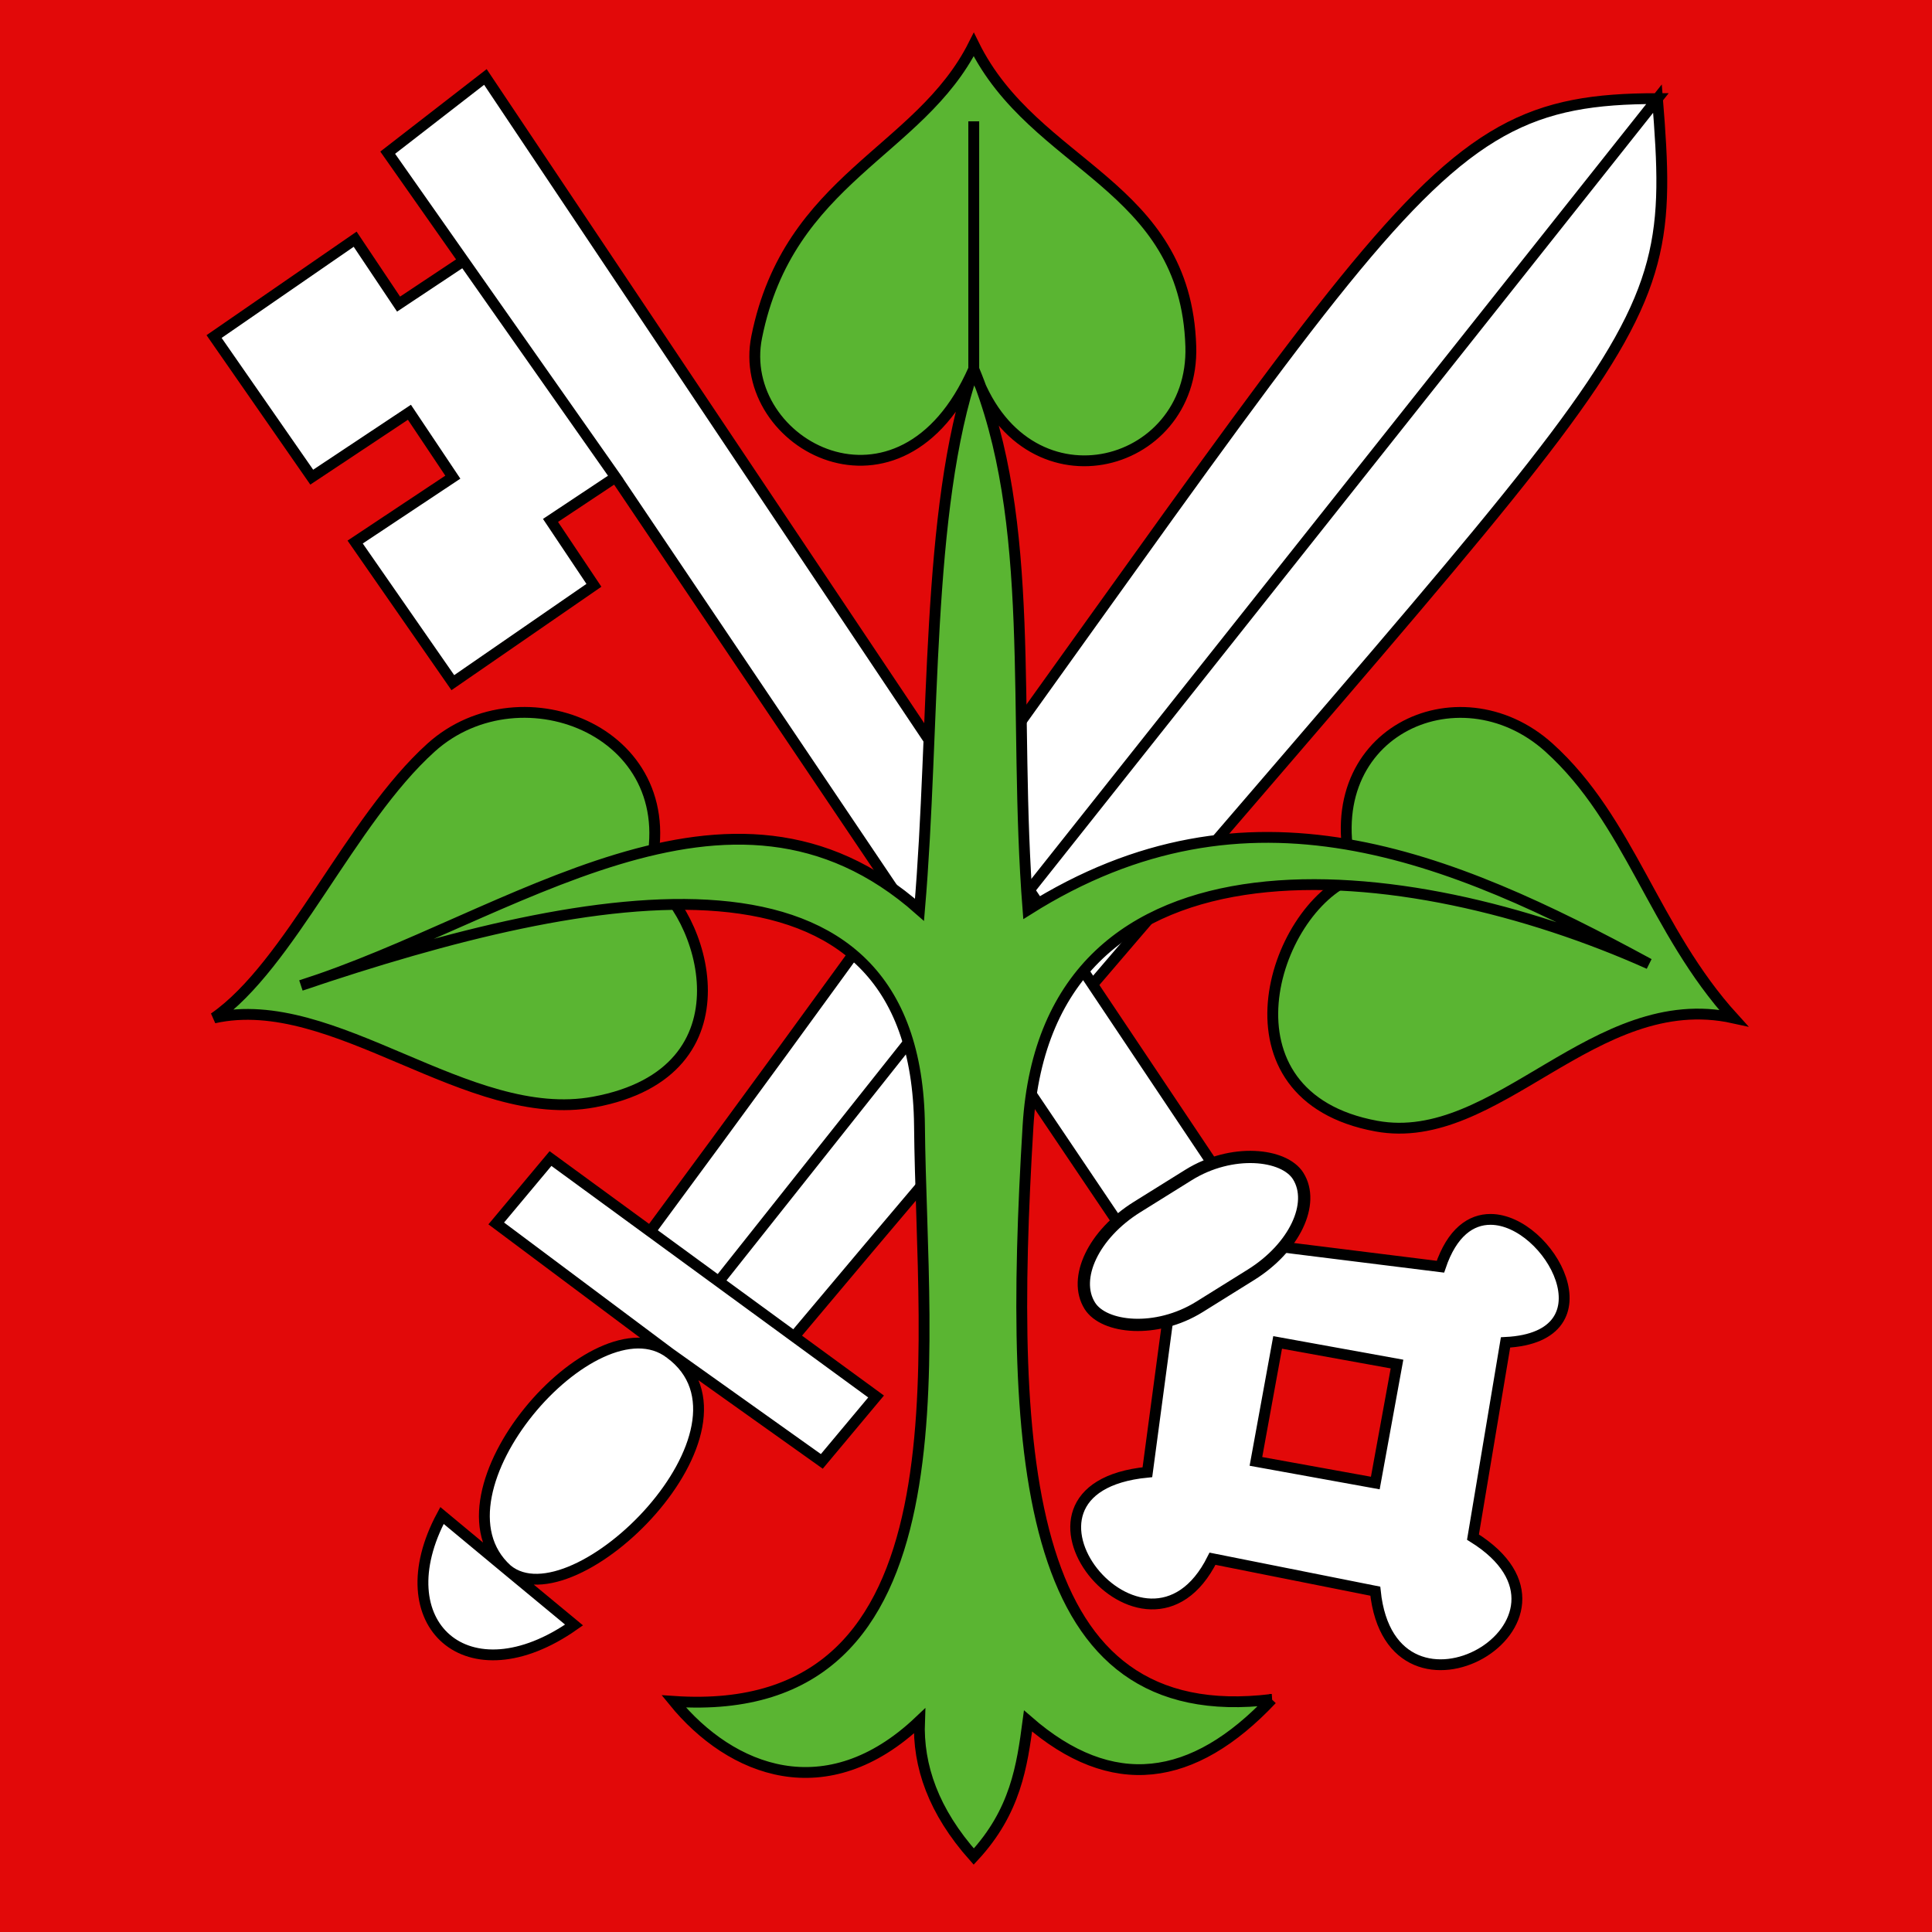 <?xml version="1.0" encoding="UTF-8" standalone="no"?>
<!-- Generator: Adobe Illustrator 27.1.1, SVG Export Plug-In . SVG Version: 6.00 Build 0)  -->

<svg
   xmlns:dc="http://purl.org/dc/elements/1.1/"
   xmlns:cc="http://creativecommons.org/ns#"
   xmlns:rdf="http://www.w3.org/1999/02/22-rdf-syntax-ns#"
   xmlns:svg="http://www.w3.org/2000/svg"
   xmlns="http://www.w3.org/2000/svg"
   xmlns:xlink="http://www.w3.org/1999/xlink"
   xmlns:sodipodi="http://sodipodi.sourceforge.net/DTD/sodipodi-0.dtd"
   xmlns:inkscape="http://www.inkscape.org/namespaces/inkscape"
   version="1.1"
   id="Layer_1"
   x="0px"
   y="0px"
   viewBox="0 0 216 216"
   style="enable-background:new 0 0 216 216;"
   xml:space="preserve"
   sodipodi:docname="CHE Ferenbalm Flag.svg"
   inkscape:version="0.92.3 (2405546, 2018-03-11)"><rect x="0" y="0" width="216" height="216" fill="#333333" stroke="none"/><defs
   id="defs18"><radialGradient
     r="300"
     cy="226.33"
     cx="221.44"
     gradientTransform="matrix(1.353,0,0,1.349,-2155.236,-905.093)"
     gradientUnits="userSpaceOnUse"
     id="radialGradient3358"
     xlink:href="#radialGradient3163"
     inkscape:collect="always" /><radialGradient
     r="300"
     gradientTransform="matrix(1.353,0,0,1.349,-77.629,-85.747)"
     cx="221.44"
     cy="226.33"
     gradientUnits="userSpaceOnUse"
     id="radialGradient3163"><stop
       offset="0"
       stop-opacity=".314"
       stop-color="#fff"
       id="stop2895" /><stop
       offset=".19"
       stop-opacity=".251"
       stop-color="#fff"
       id="stop2897" /><stop
       offset="0.6"
       stop-opacity=".125"
       stop-color="#6b6b6b"
       id="stop2901" /><stop
       offset="1"
       stop-opacity=".125"
       id="stop2899" /></radialGradient><radialGradient
     inkscape:collect="always"
     xlink:href="#radialGradient3163"
     id="radialGradient5039"
     gradientUnits="userSpaceOnUse"
     gradientTransform="matrix(1.353,0,0,1.349,-79.129,-87.923)"
     cx="221.44"
     cy="226.33"
     r="300" /><radialGradient
     r="300"
     cy="226.33"
     cx="221.44"
     gradientTransform="matrix(1.353,0,0,1.349,14.228,119.566)"
     gradientUnits="userSpaceOnUse"
     id="radialGradient5083"
     xlink:href="#radialGradient3163"
     inkscape:collect="always" /><radialGradient
     r="300"
     cy="226.33"
     cx="221.44"
     gradientTransform="matrix(1.353,0,0,1.349,14.228,119.566)"
     gradientUnits="userSpaceOnUse"
     id="radialGradient5136"
     xlink:href="#radialGradient3163"
     inkscape:collect="always" /><linearGradient
     id="linearGradient2893"><stop
       id="stop2895-6"
       offset="0"
       style="stop-color:#ffffff;stop-opacity:0.314;" /><stop
       style="stop-color:#ffffff;stop-opacity:0.251;"
       offset="0.19"
       id="stop2897-9" /><stop
       id="stop2901-0"
       offset="0.6"
       style="stop-color:#6b6b6b;stop-opacity:0.125;" /><stop
       id="stop2899-5"
       offset="1"
       style="stop-color:#000000;stop-opacity:0.125;" /></linearGradient><linearGradient
     id="linearGradient2955"><stop
       id="stop2965"
       offset="0"
       style="stop-color:white;stop-opacity:0;" /><stop
       id="stop2959"
       offset="1"
       style="stop-color:black;stop-opacity:0.646;" /></linearGradient><inkscape:perspective
     id="perspective5149"
     inkscape:persp3d-origin="301.5 : 254.33333 : 1"
     inkscape:vp_z="603 : 381.5 : 1"
     inkscape:vp_y="0 : 1000 : 0"
     inkscape:vp_x="0 : 381.5 : 1"
     sodipodi:type="inkscape:persp3d" /><radialGradient
     r="300"
     fy="579.933"
     fx="858.042"
     cy="579.933"
     cx="858.042"
     gradientTransform="matrix(1.215,1.531577e-24,1.464684e-23,1.267,-839.192,-490.489)"
     gradientUnits="userSpaceOnUse"
     id="radialGradient3236"
     xlink:href="#linearGradient2893"
     inkscape:collect="always" /><inkscape:perspective
     sodipodi:type="inkscape:persp3d"
     inkscape:vp_x="0 : 526.18109 : 1"
     inkscape:vp_y="0 : 1000 : 0"
     inkscape:vp_z="744.09448 : 526.18109 : 1"
     inkscape:persp3d-origin="372.04724 : 350.78739 : 1"
     id="perspective5197" /><inkscape:perspective
     sodipodi:type="inkscape:persp3d"
     inkscape:vp_x="0 : 526.18109 : 1"
     inkscape:vp_y="0 : 1000 : 0"
     inkscape:vp_z="744.09448 : 526.18109 : 1"
     inkscape:persp3d-origin="372.04724 : 350.78739 : 1"
     id="perspective2458" /><inkscape:perspective
     sodipodi:type="inkscape:persp3d"
     inkscape:vp_x="0 : 526.18109 : 1"
     inkscape:vp_y="0 : 1000 : 0"
     inkscape:vp_z="744.09448 : 526.18109 : 1"
     inkscape:persp3d-origin="372.04724 : 350.78739 : 1"
     id="perspective5829" /><inkscape:perspective
     sodipodi:type="inkscape:persp3d"
     inkscape:vp_x="0 : 526.18109 : 1"
     inkscape:vp_y="0 : 1000 : 0"
     inkscape:vp_z="744.09448 : 526.18109 : 1"
     inkscape:persp3d-origin="372.04724 : 350.78739 : 1"
     id="perspective5955" /><inkscape:perspective
     sodipodi:type="inkscape:persp3d"
     inkscape:vp_x="0 : 526.18109 : 1"
     inkscape:vp_y="0 : 1000 : 0"
     inkscape:vp_z="744.09448 : 526.18109 : 1"
     inkscape:persp3d-origin="372.04724 : 350.78739 : 1"
     id="perspective6107" /><inkscape:perspective
     sodipodi:type="inkscape:persp3d"
     inkscape:vp_x="0 : 526.18109 : 1"
     inkscape:vp_y="0 : 1000 : 0"
     inkscape:vp_z="744.09448 : 526.18109 : 1"
     inkscape:persp3d-origin="372.04724 : 350.78739 : 1"
     id="perspective7169" /><inkscape:perspective
     sodipodi:type="inkscape:persp3d"
     inkscape:vp_x="0 : 526.18109 : 1"
     inkscape:vp_y="0 : 1000 : 0"
     inkscape:vp_z="744.09448 : 526.18109 : 1"
     inkscape:persp3d-origin="372.04724 : 350.78739 : 1"
     id="perspective7291" /></defs><sodipodi:namedview
   pagecolor="#ffffff"
   bordercolor="#666666"
   borderopacity="1"
   objecttolerance="10"
   gridtolerance="10"
   guidetolerance="10"
   inkscape:pageopacity="0"
   inkscape:pageshadow="2"
   inkscape:window-width="1920"
   inkscape:window-height="1017"
   id="namedview16"
   showgrid="false"
   inkscape:zoom="1.0925926"
   inkscape:cx="160.59489"
   inkscape:cy="157.73787"
   inkscape:window-x="-8"
   inkscape:window-y="-8"
   inkscape:window-maximized="1"
   inkscape:current-layer="Layer_1" />
<style
   type="text/css"
   id="style2">
	.st0{fill:#FDEA39;}
	.st1{fill-rule:evenodd;clip-rule:evenodd;}
	.st2{fill-rule:evenodd;clip-rule:evenodd;fill:#FFFFFF;}
	.st3{fill:none;stroke:#000000;stroke-width:0.769;}
</style>


<g
   id="g1122"
   transform="translate(-215.466,-244.212)"><g
     style="display:inline"
     inkscape:label="Fond écu"
     id="layer1"
     transform="translate(796.271,18.305)"><path
       style="fill:#e20909;fill-opacity:1;stroke-width:0.412"
       d="m -580.805,225.907 v 216 h 216 v -216 z"
       id="path1899"
       inkscape:connector-curvature="0"
       sodipodi:nodetypes="ccccc" /></g><g
     style="display:inline"
     inkscape:label="Meubles"
     id="layer2"
     transform="matrix(0.295,0,0,0.294,235.488,238.416)"><g
       transform="matrix(4.113,0,0,4.113,-2557.365,-2340.669)"
       id="g7325"><g
         id="g7321"><path
           sodipodi:nodetypes="cccccc"
           id="path7297"
           d="m 678,698 c 79.475,-95 82,-90 80,-115 l -87,110 87,-110 c -23,0 -23,10 -93,105 z"
           style="opacity:1;fill:#ffffff;fill-opacity:1;fill-rule:evenodd;stroke:#000000;stroke-width:1;stroke-miterlimit:4;stroke-dasharray:none;stroke-opacity:1"
           inkscape:connector-curvature="0" /><path
           sodipodi:nodetypes="ccccccccccc"
           id="path7299"
           d="m 686,703 -5,6 -14,-10 c 9.403,6.892 -8.83,25.125 -15,20 l 6.17,5.125 C 648.391,731.023 640.634,724.026 646,714 l 6,5 c -7.776,-7.03 8.109,-25.263 15,-20 l -16,-12 5,-6 z"
           style="opacity:1;fill:#ffffff;fill-opacity:1;fill-rule:evenodd;stroke:#000000;stroke-width:1;stroke-miterlimit:4;stroke-dasharray:none;stroke-opacity:1"
           inkscape:connector-curvature="0" /></g><g
         id="g7316"><path
           sodipodi:nodetypes="ccccccccccccccccccc"
           id="path7301"
           d="M 718.006,683 650,581 l -9,7 7,10 -6,4 -4,-6 -13,9 9,13 9,-6 4,6 -9,6 9,13 13,-9 -4,-6 6,-4 -14,-20 14,20 47,70 z"
           style="opacity:1;fill:#ffffff;fill-opacity:1;fill-rule:evenodd;stroke:#000000;stroke-width:1;stroke-miterlimit:4;stroke-dasharray:none;stroke-opacity:1"
           inkscape:connector-curvature="0" /><path
           id="path7305"
           d="m 742.625,686.625 c -1.807,-0.007 -3.551,1.184 -4.625,4.375 l -16,-2 -9,6 -2,15 c -15.254,1.492 -0.153,20.377 6,8 l 15,3 c 1.482,14.345 21.4,2.722 9,-5 l 3,-18 c 10.012,-0.493 4.045,-11.355 -1.375,-11.375 z M 723,698 l 11,2 -2,11 -11,-2 z"
           style="opacity:1;fill:#ffffff;fill-opacity:1;fill-rule:evenodd;stroke:#000000;stroke-width:1;stroke-miterlimit:4;stroke-dasharray:none;stroke-opacity:1"
           inkscape:connector-curvature="0" /><rect
           transform="rotate(-32.015)"
           ry="5.437"
           rx="8.523"
           y="957.654"
           x="230.122"
           height="10.874"
           width="22.639"
           id="rect7303"
           style="opacity:1;fill:#ffffff;fill-opacity:1;fill-rule:evenodd;stroke:#000000;stroke-width:1.132;stroke-miterlimit:4;stroke-dasharray:none;stroke-opacity:1" /></g><path
         sodipodi:nodetypes="cscsc"
         id="path7314"
         d="m 730,654.994 c -3.87,-13.279 9.652,-19.54 18,-11.994 7.476,6.758 9.632,16.861 17,25 -12.811,-2.826 -21.82,12.042 -32.906,10 C 717.092,675.236 722.463,658 730,654.994 Z"
         style="opacity:1;fill:#5ab532;fill-opacity:1;fill-rule:evenodd;stroke:#000000;stroke-width:1;stroke-miterlimit:4;stroke-dasharray:none;stroke-opacity:1"
         inkscape:connector-curvature="0" /><path
         style="opacity:1;fill:#5ab532;fill-opacity:1;fill-rule:evenodd;stroke:#000000;stroke-width:1;stroke-miterlimit:4;stroke-dasharray:none;stroke-opacity:1"
         d="M 665,654.977 C 668.87,641.698 653.348,635.454 645,643 c -7.476,6.758 -12.994,20.124 -20,25 11.06,-2.476 23.396,9.92 35,7.774 C 675,673 670,658 665,654.977 Z"
         id="path7312"
         sodipodi:nodetypes="cscsc"
         inkscape:connector-curvature="0" /><path
         style="opacity:1;fill:#5ab532;fill-opacity:1;fill-rule:evenodd;stroke:#000000;stroke-width:1;stroke-miterlimit:4;stroke-dasharray:none;stroke-opacity:1"
         d="M 722.463,731.006 C 699.692,733.811 698.116,709.249 700,678 701.729,649.313 735,653 757.218,663 738.841,652.992 720.281,645.171 700,658 c -1.437,-18.35 0.89,-35.862 -5,-50 V 585.1 608 c 4.517,13.532 20.356,9.43 20,-2.095 -0.466,-15.087 -14.404,-16.487 -20,-27.905 -5,10 -17.052,12.325 -20,27.042 -1.994,9.954 13.296,18.273 20,2.958 -4.448,13.09 -3.552,33.053 -5,50 -17.537,-15.57 -37.682,0.818 -56.994,6.994 C 659.914,655.857 689.749,650.189 690,678 c 0.191,21.133 4.933,55.067 -22.644,53.188 5.282,6.505 14.085,9.963 22.644,1.812 -0.162,4.179 1.298,8.358 5,12.537 3.859,-4.179 4.447,-8.358 5,-12.537 7.735,6.768 15.211,5.736 22.463,-1.994 z"
         id="path7310"
         sodipodi:nodetypes="cscccccscscccsccccc"
         inkscape:connector-curvature="0" /></g></g><g
     style="display:inline"
     inkscape:label="Reflet final"
     id="layer3" /><g
     style="display:inline"
     inkscape:label="Contour final"
     id="layer4" /></g></svg>